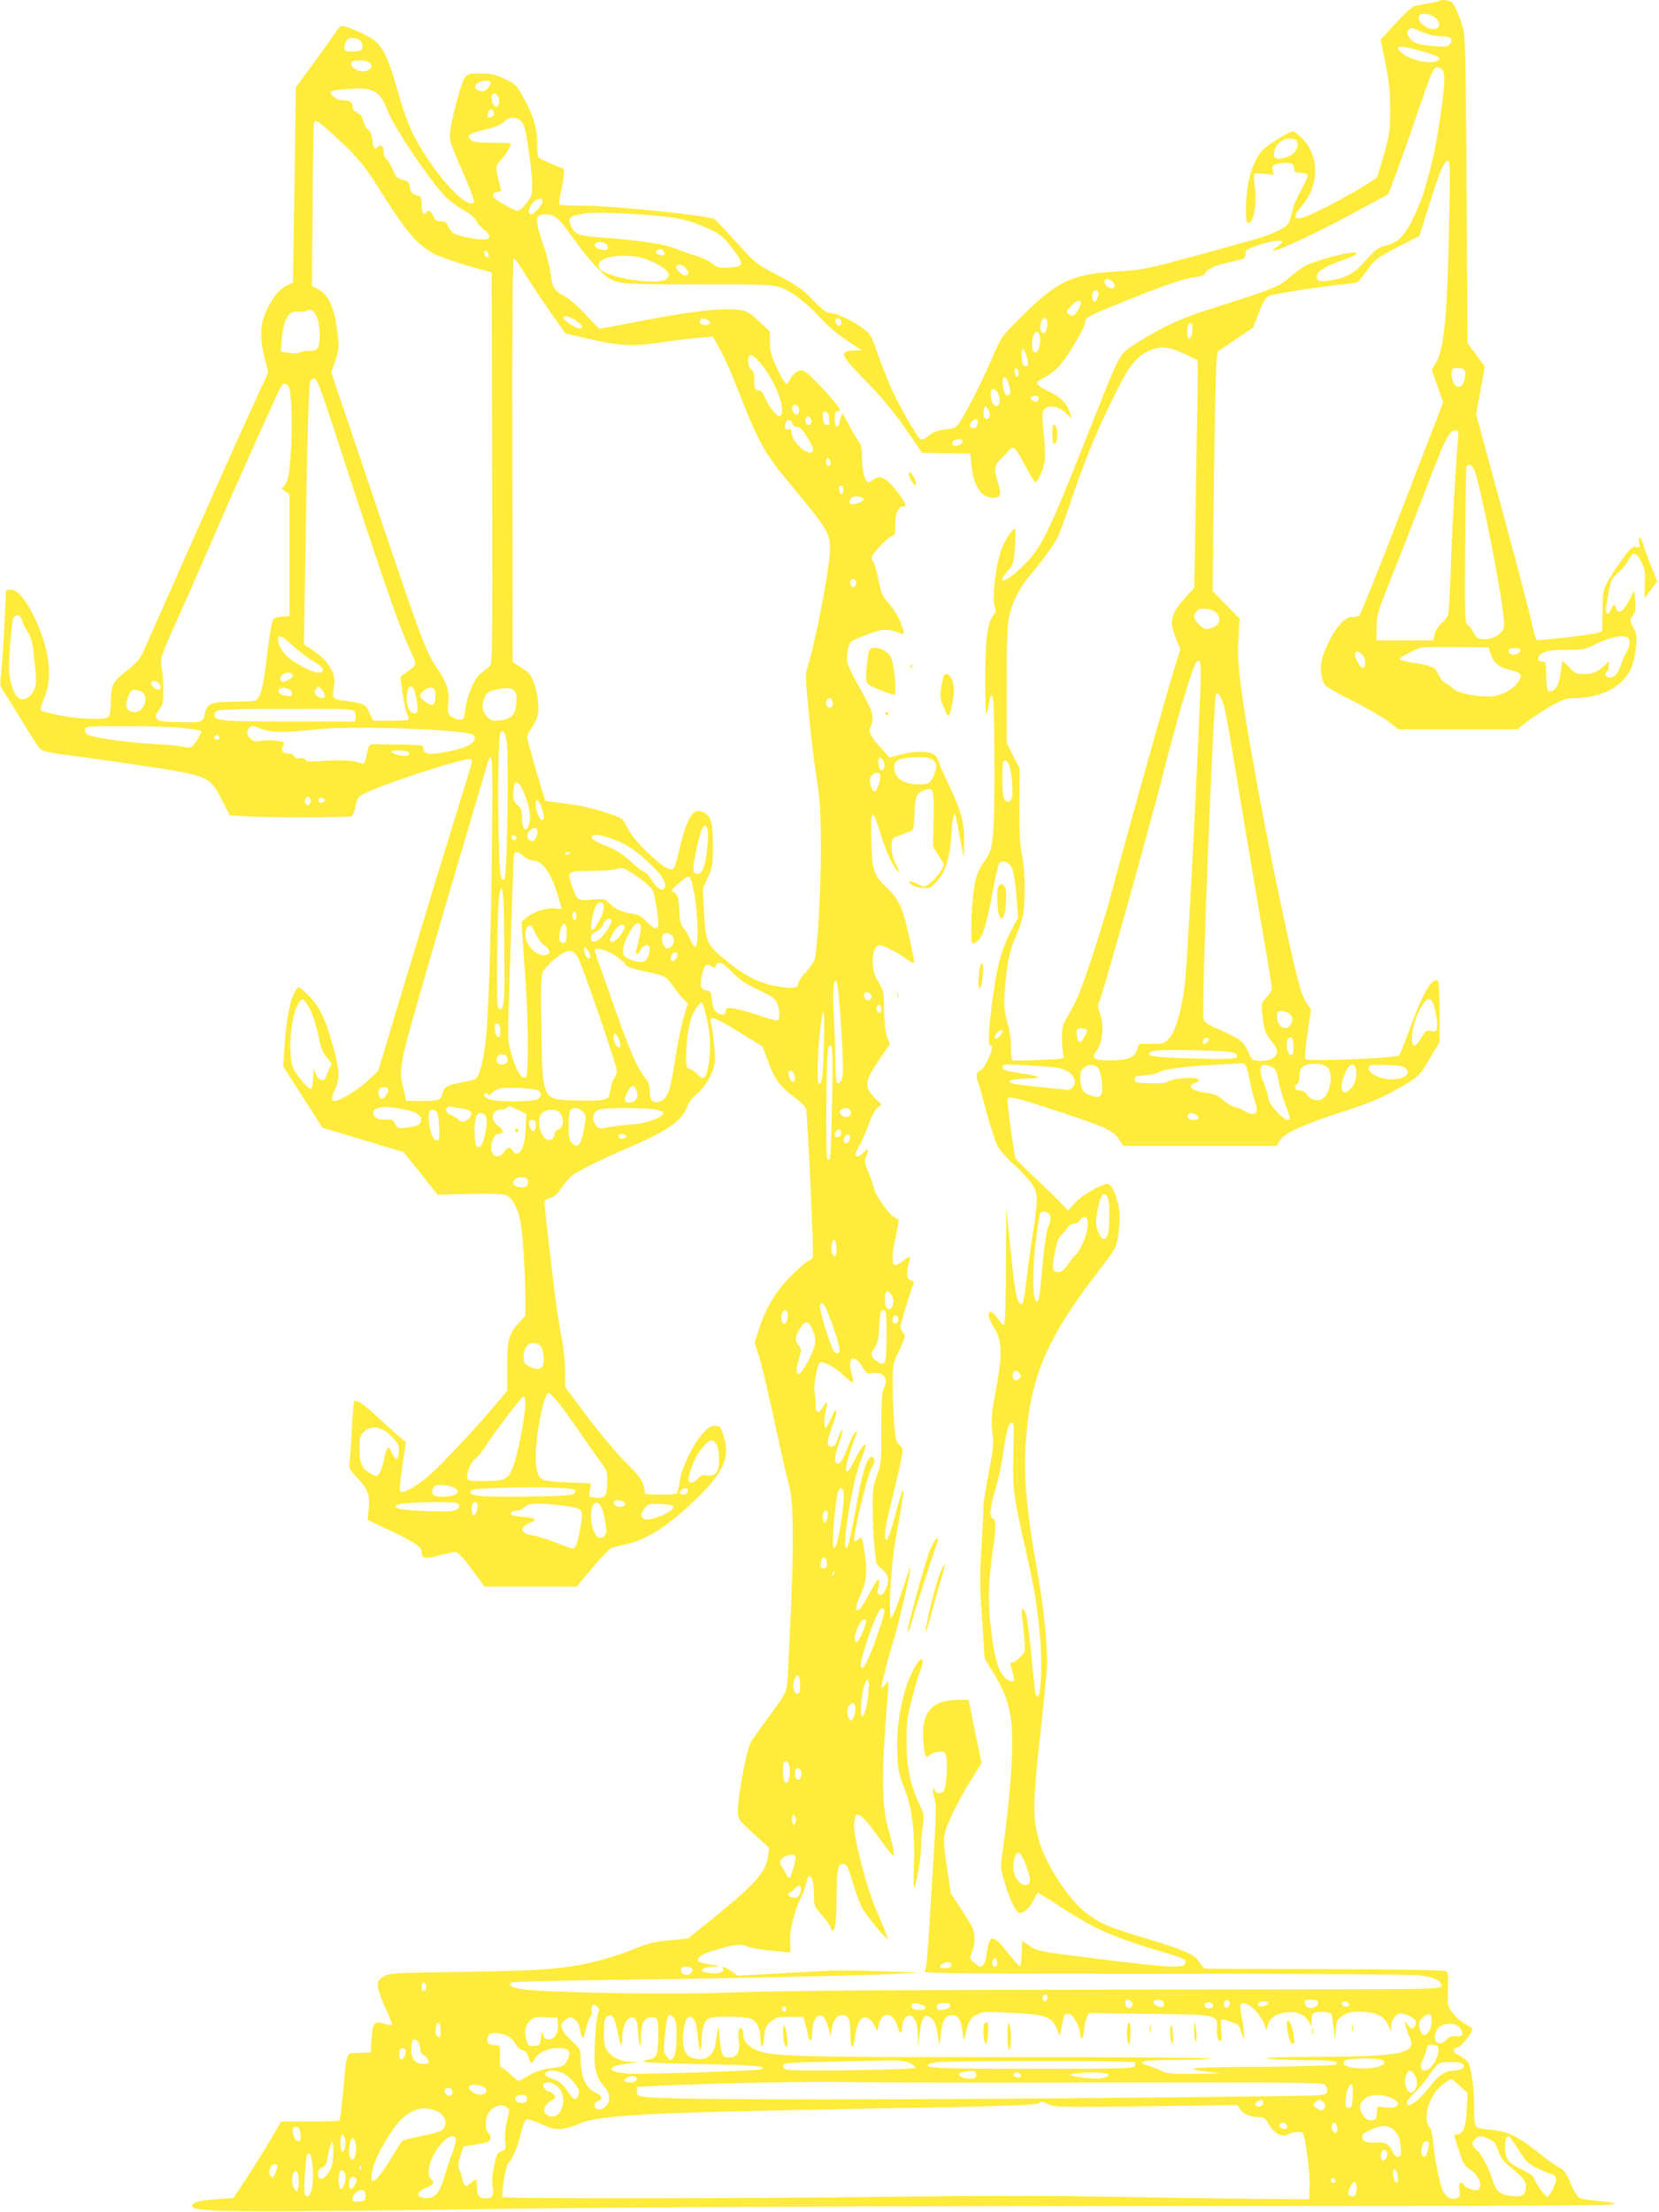 <?xml version="1.0" standalone="no"?>
<!DOCTYPE svg PUBLIC "-//W3C//DTD SVG 20010904//EN"
 "http://www.w3.org/TR/2001/REC-SVG-20010904/DTD/svg10.dtd">
<svg version="1.0" xmlns="http://www.w3.org/2000/svg"
 width="960pt" height="1280pt" viewBox="0 0 960 1280"
 preserveAspectRatio="xMidYMid meet">
<g transform="translate(0,1280) scale(0.1,-0.1)"
fill="#ffeb3b" stroke="none">
<path d="M8328 12795 c-2 -3 -31 -10 -64 -15 -32 -6 -69 -13 -80 -15 -12 -3
-60 -47 -108 -100 l-87 -94 28 -138 c22 -109 27 -165 27 -268 0 -117 -3 -142
-33 -250 -19 -66 -38 -127 -42 -137 -17 -32 -389 -234 -443 -240 -44 -5 -42
14 9 73 98 115 101 280 7 381 -24 26 -51 48 -59 48 -22 0 -145 -75 -175 -107
-62 -65 -98 -193 -98 -346 0 -69 2 -78 18 -75 28 5 46 116 34 202 -6 39 -8 74
-5 79 3 4 29 5 59 1 l55 -6 -7 26 c-5 22 -2 27 22 36 15 6 44 10 63 8 31 -3
36 -7 39 -30 3 -25 8 -28 38 -28 19 0 37 -6 40 -13 2 -7 -13 -44 -35 -83 -22
-38 -45 -91 -52 -119 -19 -84 -25 -92 -85 -120 -67 -32 -50 -27 -349 -110
-398 -110 -429 -117 -575 -125 -255 -15 -338 -51 -519 -223 -69 -66 -137 -136
-150 -156 -14 -19 -46 -87 -73 -151 -48 -113 -124 -262 -172 -339 -23 -36 -29
-39 -85 -46 -45 -5 -70 -14 -97 -36 -27 -22 -40 -26 -50 -18 -23 19 -133 213
-172 304 -21 50 -56 138 -76 197 -38 106 -39 107 -98 149 -63 44 -143 79 -180
79 -14 0 -43 22 -78 58 -72 77 -103 99 -237 169 -108 57 -116 64 -224 184 -62
68 -117 127 -124 131 -35 21 -587 78 -755 78 -76 0 -141 3 -144 8 -2 4 2 33 9
65 7 32 15 76 17 98 l3 40 -69 29 c-38 16 -74 34 -79 39 -6 6 -9 38 -8 73 2
85 -20 164 -76 266 -45 82 -48 85 -112 115 -55 26 -79 31 -140 32 -67 0 -75
-2 -92 -25 -20 -27 -75 -230 -85 -315 -5 -46 0 -62 71 -224 49 -110 73 -177
67 -183 -32 -32 -158 87 -272 260 -82 123 -116 202 -171 393 -50 177 -79 239
-130 283 -36 30 -160 86 -192 86 -7 0 -23 -17 -36 -38 -13 -20 -70 -100 -126
-177 l-103 -140 -8 -565 -9 -565 -36 -17 c-41 -19 -74 -60 -114 -138 -39 -78
-44 -156 -16 -273 l23 -92 -92 -200 c-51 -110 -207 -459 -347 -775 -140 -316
-266 -602 -281 -634 -21 -49 -39 -70 -102 -119 -82 -66 -88 -77 -89 -197 -1
-31 -6 -61 -13 -68 -19 -19 -168 -14 -281 9 -56 11 -106 24 -110 28 -5 5 4 37
19 72 51 118 31 285 -57 467 -50 105 -102 164 -138 160 l-26 -3 -11 -220 c-6
-121 -15 -245 -19 -277 -6 -48 -4 -60 13 -85 11 -15 59 -92 106 -169 47 -78
94 -151 104 -163 15 -18 44 -25 207 -46 311 -42 596 -85 656 -100 125 -32 138
-44 202 -171 l36 -71 92 -6 c125 -9 601 -8 615 1 6 4 15 26 19 49 4 24 14 52
23 63 33 39 628 237 649 216 9 -8 10 -3 -120 -421 -58 -187 -175 -574 -262
-860 l-156 -520 -59 -56 c-58 -55 -162 -119 -194 -119 -21 0 -20 19 4 71 26
58 25 97 -5 215 -49 187 -83 260 -160 334 -45 44 -47 44 -61 25 -30 -41 -54
-149 -65 -296 l-11 -148 114 -178 114 -178 235 -71 234 -70 99 -123 99 -124
183 5 c133 3 191 1 213 -8 33 -14 62 -62 80 -138 14 -56 30 -303 31 -455 l0
-104 -36 -39 c-61 -68 -69 -96 -69 -254 l0 -141 -75 -89 c-108 -128 -312 -346
-376 -401 -67 -59 -154 -107 -167 -94 -6 6 -2 61 11 148 l21 138 -47 40 c-26
22 -78 70 -117 106 -86 80 -125 106 -135 89 -4 -6 -10 -76 -14 -153 -4 -78 -9
-163 -13 -189 -5 -45 -4 -48 46 -101 61 -64 72 -97 64 -180 l-5 -62 128 -60
c134 -63 184 -96 184 -123 1 -41 13 -44 98 -23 44 12 89 21 99 21 12 0 45 -35
93 -100 l74 -100 267 0 266 0 92 110 c51 60 100 111 109 114 9 3 48 12 86 21
126 28 255 114 423 280 147 146 180 232 137 358 -14 42 -19 47 -46 47 -24 0
-41 -10 -70 -42 -57 -61 -128 -209 -135 -280 -3 -32 -11 -63 -18 -68 -8 -6
-48 -10 -97 -8 l-83 3 -10 44 c-8 38 -25 60 -105 140 -53 53 -153 173 -223
266 l-127 170 0 93 c0 53 -9 135 -20 190 -11 53 -29 169 -40 257 -24 199 -60
510 -60 530 0 8 14 18 33 23 23 6 42 23 67 60 19 28 46 60 60 70 34 26 170 94
298 149 248 105 336 165 368 248 9 26 32 56 55 75 50 39 96 119 104 180 6 41
-7 175 -22 238 -9 39 25 26 166 -61 l134 -82 32 -88 c40 -106 64 -139 149
-203 36 -27 68 -58 70 -69 9 -35 46 -843 40 -859 -3 -8 -16 -18 -27 -22 -12
-4 -58 -44 -103 -90 -88 -90 -144 -184 -184 -310 l-23 -72 26 -83 c15 -46 56
-221 92 -389 36 -168 72 -327 81 -355 25 -77 28 -323 10 -735 -9 -201 -18
-388 -21 -416 -5 -45 -17 -66 -101 -180 -53 -71 -102 -140 -109 -154 -28 -55
-75 -308 -75 -403 0 -42 3 -46 90 -126 l91 -83 -7 -47 c-13 -95 -74 -163 -326
-367 l-137 -110 -109 -11 c-88 -8 -125 -18 -198 -48 -49 -21 -136 -50 -194
-65 -194 -51 -316 -62 -790 -69 -416 -6 -437 -7 -470 -27 -31 -19 -35 -25 -33
-60 2 -21 22 -78 45 -126 23 -49 39 -91 36 -94 -3 -3 -25 0 -47 7 -56 17 -64
7 -71 -89 l-5 -77 -67 -3 c-79 -3 -70 20 -93 -226 -8 -88 -18 -162 -21 -165
-3 -3 -80 -6 -171 -6 l-166 0 -56 -96 c-31 -53 -93 -152 -138 -222 l-82 -125
-88 -6 c-111 -8 -147 -17 -151 -38 -7 -38 183 -40 1863 -18 749 10 1928 15
3495 16 2718 0 2870 1 2870 13 0 5 -40 12 -89 16 -49 4 -99 12 -111 18 -13 8
-34 40 -52 85 -25 60 -36 76 -67 91 -20 11 -76 51 -124 90 -113 90 -178 121
-270 128 -40 3 -78 10 -84 16 -9 6 -13 42 -13 111 0 123 -15 232 -36 264 -8
12 -31 30 -49 39 -41 20 -45 38 -10 47 22 6 85 84 85 106 0 4 -18 16 -39 28
-56 32 -101 86 -103 125 -1 18 0 64 1 103 3 61 0 72 -15 80 -11 5 -324 10
-699 11 -374 1 -685 2 -692 3 -6 0 -20 16 -32 36 -28 46 -78 69 -322 142 -214
65 -246 79 -334 144 -93 69 -224 265 -266 398 -46 146 -45 221 6 685 13 121
27 261 31 310 9 124 -11 343 -52 575 -69 388 -85 587 -64 810 32 350 131 568
437 962 79 102 83 111 94 180 6 39 9 99 7 132 -5 72 -43 166 -67 166 -37 0
-147 -63 -188 -108 l-42 -46 -41 42 c-22 24 -88 88 -147 144 -60 55 -112 107
-116 114 -7 13 -47 298 -47 338 0 16 5 18 41 12 56 -9 429 -132 511 -168 50
-23 73 -40 93 -69 l25 -39 445 0 444 0 16 30 c21 41 134 93 370 169 138 45
217 77 290 118 145 81 148 84 209 189 l56 95 0 174 c0 103 -4 176 -10 180 -34
21 -91 -77 -165 -285 -27 -74 -53 -140 -59 -147 -14 -15 -526 -36 -541 -22 -6
6 -2 60 11 149 l20 140 -23 33 c-28 39 -51 117 -98 330 -119 534 -246 1208
-285 1512 -16 124 -19 186 -14 272 l7 113 -78 80 -78 80 7 622 c5 343 11 655
15 693 l6 70 103 70 104 70 32 85 c24 62 40 88 57 97 24 12 302 55 440 69 37
4 71 9 76 13 5 3 31 35 57 71 44 61 54 68 173 130 l127 65 53 170 c59 192 90
265 111 265 13 0 14 -43 8 -342 -11 -546 -28 -738 -74 -821 l-27 -47 33 -94
33 -94 -237 -614 c-130 -337 -242 -616 -248 -620 -6 -4 -25 -8 -42 -8 -42 0
-95 -58 -141 -157 -41 -85 -49 -140 -31 -202 13 -43 14 -44 164 -120 82 -42
179 -97 214 -123 l64 -48 343 0 343 0 57 45 c32 24 94 65 138 90 66 37 88 45
131 45 160 0 288 68 335 178 11 25 22 78 26 118 5 62 3 78 -16 114 -21 41 -21
42 -3 68 16 22 18 39 14 86 l-5 58 -31 -58 c-33 -62 -63 -81 -73 -45 -8 29
-18 26 -33 -10 -15 -35 -31 -21 -25 21 24 154 26 159 70 198 24 21 52 55 61
75 23 48 41 44 71 -13 21 -39 24 -56 21 -128 -2 -45 -2 -82 -1 -82 1 0 17 22
37 49 l36 48 -34 84 c-19 46 -40 103 -47 127 -14 48 -34 58 -24 12 6 -29 5
-30 -17 -25 -20 5 -31 -4 -75 -63 -28 -38 -66 -96 -85 -128 -31 -56 -33 -64
-35 -169 0 -60 -2 -115 -2 -121 -1 -7 -18 -15 -38 -19 -67 -13 -328 -42 -339
-38 -6 2 -20 50 -32 106 -12 56 -89 349 -171 651 l-149 548 25 139 25 138 -50
68 -50 68 -5 875 c-3 578 -9 892 -16 925 -15 68 -52 157 -70 172 -16 12 -63
17 -73 8z m-24 -96 c34 -27 32 -63 -4 -67 -50 -5 -111 54 -83 81 13 14 61 6
87 -14z m-76 -84 c38 -15 81 -25 112 -25 55 0 73 -17 49 -46 -11 -14 -27 -16
-89 -11 -93 7 -124 18 -146 52 -13 20 -14 28 -4 40 15 18 5 20 78 -10z m-6143
-51 c9 -9 15 -26 13 -38 -2 -17 -11 -22 -51 -24 -53 -3 -64 8 -48 51 8 21 17
27 40 27 16 0 37 -7 46 -16z m6140 -60 c98 -28 118 -39 95 -54 -40 -26 -162 2
-212 47 -45 41 -7 43 117 7z m-6087 -66 c19 -19 14 -34 -13 -46 -39 -18 -108
19 -90 48 9 14 88 13 103 -2z m6213 -49 c14 -27 6 -121 -26 -324 -42 -262
-101 -456 -177 -582 -39 -65 -68 -88 -132 -104 -39 -10 -57 -23 -109 -81 -70
-79 -106 -101 -194 -118 -70 -14 -93 -9 -93 18 0 31 40 58 138 92 50 18 92 37
92 43 0 23 -213 -29 -300 -73 -19 -10 -55 -36 -80 -58 -74 -64 -81 -67 -495
-199 -140 -44 -268 -104 -391 -184 -115 -75 -86 -20 -309 -580 -198 -499 -246
-599 -332 -690 -67 -71 -125 -113 -144 -107 -6 2 6 24 28 50 39 45 40 47 46
144 4 54 4 100 1 103 -8 9 -43 -38 -71 -97 -38 -81 -68 -323 -44 -361 7 -10 2
-24 -14 -46 -33 -42 -45 -156 -44 -405 1 -186 5 -202 24 -86 5 28 9 36 17 28
8 -8 12 -131 12 -394 1 -416 -6 -491 -50 -551 -48 -64 -65 -114 -74 -219 -12
-127 -13 -268 -2 -268 4 0 17 7 29 15 29 20 55 105 88 291 15 82 32 154 39
161 17 19 55 4 72 -28 8 -17 19 -84 25 -159 l10 -131 -36 -66 c-52 -95 -82
-196 -104 -352 -30 -205 -37 -323 -20 -319 31 7 -29 -137 -61 -147 -22 -7 -25
-30 -9 -72 6 -15 28 -95 50 -177 22 -83 51 -169 64 -192 14 -24 57 -71 96
-106 39 -35 83 -83 100 -107 36 -55 37 -96 8 -271 -11 -69 -28 -192 -38 -275
-13 -117 -20 -150 -31 -150 -25 0 -38 69 -63 320 l-24 240 -2 -337 c0 -203 -5
-339 -11 -343 -5 -3 -21 12 -36 35 -15 22 -33 40 -40 40 -24 0 -15 -41 19 -94
46 -72 48 -153 11 -352 -29 -152 -31 -178 -19 -274 5 -42 0 -92 -24 -212 -17
-87 -31 -179 -31 -205 0 -27 -5 -131 -11 -233 -10 -154 -10 -222 4 -410 l15
-226 51 -84 c66 -109 87 -168 102 -277 17 -128 -3 -434 -52 -774 -11 -74 -10
-81 21 -182 18 -58 43 -118 56 -133 22 -28 24 -28 51 -14 15 8 38 35 50 59 12
24 24 46 27 48 2 3 44 -22 93 -54 226 -151 340 -203 651 -293 90 -27 112 -37
112 -51 0 -41 -60 -38 -539 21 -301 38 -315 40 -360 69 l-46 31 -3 -76 c-2
-41 -7 -74 -11 -72 -5 2 -34 36 -66 75 -89 115 -109 115 -125 2 -8 -55 -20
-78 -41 -79 -3 0 -18 11 -33 25 -26 24 -26 25 -11 61 19 47 19 107 -1 147 -9
18 -40 68 -69 112 l-53 80 -23 153 c-19 132 -21 160 -10 200 17 65 79 190 150
303 l61 97 -38 183 -37 184 -71 -1 c-150 -3 -207 -79 -190 -252 8 -78 13 -88
34 -69 27 24 77 30 92 12 18 -22 9 -201 -12 -221 -14 -15 -48 -10 -48 7 0 5
-4 9 -9 9 -6 0 -3 -22 5 -50 13 -44 12 -84 -6 -382 -35 -578 -38 -608 -50
-623 -11 -13 164 -15 1391 -15 840 0 1434 -4 1478 -10 82 -11 121 -30 121 -60
0 -20 -12 -20 -1302 -21 -1817 -2 -2527 -6 -2858 -19 -271 -11 -881 -2 -1117
16 -85 6 -131 25 -104 43 7 5 259 11 560 15 608 7 1426 24 1656 35 l150 7
-220 8 c-121 5 -272 6 -335 2 -63 -3 -201 -11 -307 -17 l-192 -10 -38 25 c-38
26 -59 33 -49 17 12 -19 -24 -34 -70 -28 -25 2 -48 8 -52 11 -12 12 22 26 68
27 42 2 40 3 -25 13 -50 9 -69 16 -67 26 5 22 32 37 107 59 110 32 141 35 182
18 21 -8 74 -18 118 -22 44 -3 92 -8 106 -11 25 -5 25 -4 21 54 -5 65 24 185
63 263 13 25 26 62 30 82 16 82 45 37 45 -68 0 -62 2 -66 44 -114 24 -27 47
-59 51 -70 3 -12 10 -21 14 -21 14 0 21 58 22 194 2 165 7 191 38 191 21 0 26
-11 55 -105 18 -58 40 -121 50 -140 21 -40 103 -145 136 -175 l21 -19 -19 49
c-11 28 -36 88 -56 135 -54 124 -129 422 -124 482 3 27 8 51 11 54 17 17 56
-20 128 -122 44 -63 84 -112 89 -109 8 5 2 37 -39 189 -26 98 -28 306 -6 581
8 99 15 194 15 210 l0 30 -20 -25 c-11 -14 -20 -20 -20 -15 0 19 49 210 69
268 21 60 102 405 100 429 0 7 -23 -56 -50 -139 -27 -84 -55 -153 -61 -153
-20 0 -3 307 26 460 13 74 27 155 31 180 3 25 9 59 12 75 3 17 2 26 -3 22 -5
-5 -25 -70 -44 -144 -19 -75 -41 -138 -47 -141 -23 -7 -15 58 28 229 22 90 46
194 53 231 13 64 13 67 -9 86 -18 16 -23 35 -30 113 -5 52 -9 153 -9 224 -1
130 -1 130 38 213 35 77 37 85 22 101 -9 10 -16 25 -16 34 0 14 57 201 77 253
2 6 -5 14 -16 17 -16 4 -21 13 -21 40 0 20 5 48 10 63 15 38 7 40 -33 10 -19
-14 -39 -26 -45 -26 -22 0 -23 47 -3 145 25 115 25 125 8 125 -24 0 -114 120
-128 169 -6 25 -23 72 -36 104 -22 53 -22 60 -9 92 17 39 8 45 -19 15 -19 -22
-45 -27 -45 -9 0 6 11 29 24 52 13 23 37 77 52 120 16 47 36 85 51 97 l24 19
-40 40 c-62 62 -58 95 24 215 l64 95 -16 43 c-10 29 -16 80 -17 153 -1 104 -3
113 -34 166 -26 47 -32 67 -32 117 0 60 15 92 43 92 22 -1 99 -40 148 -76 32
-23 49 -31 49 -22 0 21 -38 195 -56 258 -23 79 -46 119 -99 170 -80 77 -89
102 -93 279 -5 186 5 194 52 41 34 -111 74 -197 101 -220 11 -9 8 2 -9 35 -32
60 -37 152 -8 161 17 6 31 11 83 32 26 10 27 14 31 105 4 102 12 119 57 135
53 19 56 8 53 -166 l-3 -160 32 -52 32 -52 -18 -35 c-21 -38 -79 -93 -98 -93
-7 1 -23 7 -37 15 -14 8 -32 14 -40 15 -12 0 -12 -3 2 -16 9 -9 37 -19 62 -21
44 -5 49 -4 86 36 52 54 78 139 86 282 7 109 18 138 29 77 3 -18 14 -76 24
-128 l19 -95 1 90 c1 116 -15 179 -89 335 -33 69 -60 131 -60 138 0 7 -9 21
-20 32 -26 26 -118 27 -203 3 l-60 -16 -53 59 c-59 65 -71 92 -55 122 18 34
13 76 -17 133 -16 30 -50 95 -77 144 -44 84 -47 94 -42 144 3 30 12 60 19 66
17 16 133 61 178 69 32 5 66 0 113 -19 22 -9 22 2 -3 67 -11 29 -40 76 -65
105 -40 46 -47 60 -61 135 -8 46 -22 93 -30 106 -14 21 -14 26 -1 45 27 40 97
107 112 107 12 0 15 14 15 63 0 65 18 107 46 107 8 0 14 3 14 7 0 16 -65 105
-96 133 -38 33 -61 37 -90 15 -10 -8 -24 -15 -31 -15 -18 0 -36 76 -35 147 0
50 -4 69 -23 95 -14 18 -38 61 -56 96 -17 35 -33 61 -36 58 -3 -3 -8 -20 -12
-37 -10 -52 -31 -48 -31 5 0 34 4 46 15 46 8 0 15 3 15 8 0 24 -180 217 -211
227 -26 8 -56 -10 -74 -45 -9 -17 -20 -30 -26 -30 -6 0 -29 39 -52 88 -34 73
-41 97 -42 151 l0 63 -62 58 c-51 48 -70 60 -108 66 -97 14 -257 -2 -539 -56
l-279 -53 -81 86 c-44 47 -100 95 -123 106 -55 27 -69 51 -77 128 -4 34 -20
101 -37 150 -57 169 -56 193 10 193 52 0 73 -19 168 -152 44 -62 106 -137 137
-166 96 -91 70 -87 566 -87 390 0 440 -2 487 -18 62 -21 155 -93 238 -184 33
-37 97 -91 145 -122 l85 -56 -45 -3 c-87 -6 -80 -23 75 -182 107 -109 173
-192 275 -343 l45 -66 140 -3 140 -3 6 -65 c11 -121 57 -190 126 -190 44 0 50
18 28 88 -25 79 -22 98 16 136 19 19 40 41 47 50 25 31 41 16 92 -84 29 -55
56 -100 61 -100 14 0 47 72 54 122 4 26 2 94 -5 151 -7 58 -10 116 -6 130 12
50 85 46 137 -6 30 -30 31 -30 24 -7 -22 71 -46 95 -142 144 -29 14 -53 32
-53 40 0 7 18 21 41 31 22 10 58 37 81 59 48 48 158 231 158 264 0 26 16 34
265 134 202 81 310 117 372 125 37 4 54 11 58 23 7 23 59 46 153 66 76 16 80
18 79 43 -2 22 5 28 59 47 74 27 154 40 154 26 0 -5 -15 -19 -32 -31 -18 -11
-27 -21 -19 -21 31 0 240 97 445 208 l219 118 44 114 c23 63 82 229 129 368
80 232 89 252 110 252 14 0 28 -9 35 -21z m-5511 -69 c0 -4 -8 -18 -18 -30
-14 -18 -25 -22 -45 -16 -40 10 -36 43 6 54 33 9 57 6 57 -8z m-699 -40 c48
-14 73 -43 103 -123 36 -95 248 -409 335 -496 22 -22 61 -51 87 -67 57 -32 94
-63 94 -78 0 -6 16 -24 35 -39 65 -52 42 -74 -56 -57 -104 18 -124 27 -142 65
-14 29 -22 35 -48 35 -25 0 -33 6 -42 30 -11 30 -30 39 -42 20 -13 -21 -25 2
-25 46 0 34 -4 46 -17 50 -38 12 -48 22 -51 52 -3 27 -9 33 -42 42 -33 9 -41
17 -55 55 -10 24 -26 52 -36 61 -11 9 -19 30 -19 45 0 32 -16 47 -33 30 -19
-19 -25 -12 -32 39 -5 33 -13 54 -25 60 -10 5 -22 27 -27 47 -6 27 -17 42 -36
51 -18 9 -27 21 -27 36 0 26 -17 36 -61 36 -31 0 -77 36 -62 50 4 5 35 11 68
13 33 2 74 4 90 5 17 1 46 -3 66 -8z m739 -34 c14 -18 10 -58 -7 -64 -15 -4
-35 42 -27 63 8 19 18 19 34 1z m-22 -99 c2 -10 -4 -20 -13 -23 -21 -9 -28 0
-20 26 8 24 28 22 33 -3z m142 -37 c32 -17 41 -46 61 -194 22 -162 24 -228 8
-259 -16 -31 -60 -77 -74 -77 -17 0 -121 58 -135 75 -15 18 -5 35 22 35 16 0
19 5 14 23 -31 120 -31 126 1 160 33 35 68 96 56 98 -5 1 -54 2 -110 3 -83 1
-106 4 -120 18 -25 25 -11 35 87 59 58 14 92 29 108 45 24 26 52 30 82 14z
m-1083 -79 c133 -118 188 -182 267 -308 153 -247 222 -331 317 -386 40 -23
166 -66 294 -99 l50 -14 3 -1132 c2 -1103 2 -1132 -17 -1149 -11 -10 -31 -26
-46 -37 -37 -25 -82 -127 -92 -206 -8 -64 -9 -65 -37 -63 -16 1 -37 10 -48 20
-17 15 -19 26 -14 71 8 71 -6 119 -59 197 -72 105 -82 130 -401 1077 l-217
643 23 67 c19 56 22 78 16 135 -17 165 -50 246 -116 280 l-35 19 4 470 c2 258
5 472 8 477 9 15 25 5 100 -62z m5591 -59 c5 -35 -23 -70 -67 -83 -56 -17 -75
-7 -67 34 9 46 49 79 95 75 29 -2 37 -8 39 -26z m-4368 -336 c0 -20 -49 -76
-66 -76 -21 0 -17 33 7 64 22 28 59 35 59 12z m565 -77 c199 -13 271 -27 382
-77 81 -36 92 -45 146 -113 76 -98 74 -113 -14 -117 -59 -3 -70 0 -97 23 -17
15 -60 35 -94 45 -35 10 -90 30 -123 43 -60 25 -207 47 -425 63 -128 9 -153
18 -173 59 -21 45 -14 63 31 71 21 3 42 7 47 9 21 7 166 5 320 -6z m-195 -174
c18 -21 2 -38 -29 -30 -32 8 -45 20 -37 34 10 16 51 13 66 -4z m330 -40 c10
-12 9 -16 -4 -21 -22 -8 -52 16 -34 27 18 12 24 11 38 -6z m-1012 -19 c3 -12
-1 -17 -10 -14 -7 3 -15 13 -16 22 -3 12 1 17 10 14 7 -3 15 -13 16 -22z m923
-30 c113 -46 150 -94 92 -117 -56 -22 -264 5 -340 44 -38 20 -45 30 -37 52 19
49 188 62 285 21z m-702 -98 c36 -58 101 -155 144 -216 l79 -111 111 -26 c194
-47 272 -51 438 -27 79 12 180 24 224 28 l80 6 42 -73 c23 -41 73 -155 111
-254 102 -265 147 -348 276 -503 240 -290 250 -306 249 -402 -2 -104 -82 -527
-129 -676 -15 -48 -14 -66 6 -268 11 -119 28 -260 36 -314 31 -196 33 -232 34
-487 0 -235 -20 -575 -37 -630 -3 -11 -25 -42 -49 -69 -24 -26 -44 -54 -44
-61 0 -31 -26 -37 -110 -24 -104 15 -191 57 -298 143 -123 100 -129 112 -138
284 l-7 142 29 63 c27 58 29 70 29 187 0 137 -10 169 -60 192 -55 25 -91 -34
-135 -222 -13 -52 -26 -99 -31 -104 -18 -20 -68 11 -152 92 -60 58 -98 105
-116 142 -26 54 -27 55 -106 82 -99 33 -164 48 -280 62 l-90 12 -52 174 c-28
96 -52 183 -52 193 -1 10 12 37 28 60 39 55 46 106 27 196 -19 89 -34 114 -93
151 l-46 29 -2 1171 c-1 809 1 1170 8 1167 6 -2 40 -51 76 -109z m920 49 c18
-21 20 -26 7 -36 -11 -9 -20 -7 -42 12 -16 14 -24 29 -20 35 11 18 30 14 55
-11z m2473 -81 c22 -32 -3 -47 -37 -22 -23 17 -14 49 12 39 10 -4 21 -11 25
-17z m-88 -55 c9 -14 -12 -63 -24 -56 -11 7 -14 48 -3 58 9 10 21 9 27 -2z
m-101 -57 c9 -9 -24 -72 -41 -79 -9 -3 -22 1 -30 9 -13 13 -11 18 16 45 30 31
43 37 55 25z m-4421 -84 c20 -39 24 -149 8 -181 -8 -14 -21 -19 -53 -19 -24 0
-47 -4 -53 -10 -5 -5 -30 -6 -59 -2 l-50 8 3 44 c9 138 39 196 96 187 18 -3
39 -1 47 4 24 15 43 5 61 -31z m1501 -25 c40 -28 48 -45 19 -45 -21 0 -92 47
-92 60 0 18 35 10 73 -15z m758 5 c28 -16 23 -30 -11 -30 -28 0 -40 17 -23 33
8 9 11 9 34 -3z m776 -6 c9 -23 -11 -38 -26 -20 -13 16 -7 36 10 36 5 0 12 -7
16 -16z m1193 -16 c0 -39 -13 -63 -29 -54 -22 14 -10 86 15 86 9 0 14 -11 14
-32z m840 -27 c0 -35 -9 -61 -21 -61 -10 0 -12 73 -2 83 14 15 23 6 23 -22z
m-886 -37 c14 -37 -1 -104 -24 -104 -15 0 -22 39 -15 80 7 41 28 53 39 24z
m836 -110 c41 -19 77 -37 79 -39 2 -2 3 -53 2 -112 -1 -59 -6 -354 -11 -656
l-9 -547 -52 -58 c-86 -95 -95 -134 -54 -237 l26 -63 -20 -59 c-37 -111 -293
-1021 -375 -1334 -39 -151 -142 -473 -188 -589 -16 -41 -46 -101 -66 -134 -34
-55 -37 -65 -37 -135 1 -42 4 -85 9 -97 7 -20 4 -21 -140 -27 -81 -3 -151 -4
-156 -1 -4 3 -8 38 -8 79 0 45 -8 97 -20 137 -22 71 -24 123 -10 253 13 120
27 178 61 253 15 35 33 88 39 119 15 84 12 257 -6 348 -12 60 -16 134 -15 290
l1 210 -38 74 -37 74 0 326 c0 226 4 347 13 395 16 86 60 175 121 246 64 74
139 177 161 220 10 19 44 112 75 205 82 240 140 384 239 587 92 190 131 245
205 283 68 35 121 32 211 -11z m-911 -11 c15 -53 14 -65 -6 -61 -14 2 -19 15
-21 51 -4 57 13 62 27 10z m-1512 -79 c80 -112 126 -264 82 -272 -15 -3 -69
70 -88 120 -6 16 -19 28 -33 30 -21 3 -23 8 -23 56 0 40 -4 56 -17 63 -18 10
-26 68 -11 82 12 12 47 -19 90 -79z m1468 -22 c0 -31 -19 -28 -23 4 -3 18 0
25 10 22 7 -3 13 -14 13 -26z m2582 12 c3 -9 2 -33 -3 -53 -18 -70 -74 -41
-74 39 0 28 3 30 35 30 24 0 38 -6 42 -16z m-2637 -86 c8 -27 8 -44 2 -50 -16
-16 -30 -1 -37 42 -12 72 17 79 35 8z m-3918 -220 c302 -926 371 -1127 447
-1300 46 -104 49 -90 -24 -143 l-28 -21 12 -94 c8 -52 19 -107 27 -121 7 -15
10 -29 7 -33 -4 -3 -51 -6 -105 -6 l-98 0 -21 44 c-24 52 -29 55 -134 70 -89
14 -83 5 -70 101 9 58 -41 137 -118 188 l-58 39 7 441 c9 646 20 1060 29 1080
4 9 15 17 24 17 14 0 35 -54 103 -262z m-252 217 c18 -22 24 -252 11 -409 -8
-104 -14 -135 -30 -157 l-21 -28 23 -16 22 -15 0 -353 0 -352 -39 -2 c-21 0
-45 -8 -53 -16 -11 -11 -22 -75 -38 -210 -23 -193 -38 -248 -70 -261 -9 -3
-64 -6 -121 -6 -131 0 -159 -12 -169 -70 -8 -50 -15 -52 -159 -48 -90 2 -111
6 -120 20 -8 13 -5 24 14 50 22 29 25 42 24 118 0 47 -4 108 -9 136 -7 50 -5
56 98 285 58 129 161 365 230 524 100 232 273 617 357 798 15 30 31 34 50 12z
m4097 -27 c16 -20 23 -62 14 -77 -14 -23 -39 -5 -46 33 -10 49 9 73 32 44z
m243 -41 c0 -8 -3 -17 -6 -20 -10 -9 -46 12 -39 24 9 14 45 11 45 -4z m-1391
-51 c11 -14 5 -46 -9 -46 -15 0 -32 30 -26 45 7 19 20 19 35 1z m1109 -51 c-2
-11 -10 -20 -18 -20 -17 0 -25 37 -15 63 6 15 8 15 21 -3 8 -11 13 -29 12 -40z
m-930 -18 c3 -33 1 -38 -15 -35 -13 2 -19 14 -21 41 -3 33 -1 38 15 35 13 -2
19 -14 21 -41z m-104 -4 c8 -19 -8 -38 -23 -29 -16 10 -13 46 3 46 8 0 17 -8
20 -17z m961 -33 c-4 -12 -13 -20 -23 -18 -23 4 -25 23 -6 42 21 21 39 7 29
-24z m-1070 10 c3 -11 14 -20 24 -20 22 0 39 -19 76 -83 21 -36 25 -51 16 -60
-28 -28 -121 58 -121 113 0 15 -4 20 -15 17 -19 -8 -28 8 -20 33 8 26 32 26
40 0z m3851 -102 c-12 -128 -35 -540 -42 -763 -4 -126 -11 -238 -16 -248 -5
-10 -23 -31 -40 -46 -16 -15 -33 -42 -37 -61 l-7 -35 -164 0 -165 0 1 75 c0
70 6 88 88 295 49 121 128 324 176 450 132 347 155 395 192 395 20 0 20 -4 14
-62z m-2866 -2 c0 -14 -21 -26 -46 -26 -17 0 -19 26 -1 33 24 10 47 7 47 -7z
m-766 -112 c7 -19 -2 -37 -15 -29 -12 8 -12 45 0 45 5 0 12 -7 15 -16z m3727
-51 c31 -82 128 -553 159 -773 17 -119 18 -137 5 -157 -22 -33 -70 -55 -113
-51 -31 2 -40 9 -54 36 -9 19 -24 40 -35 47 -17 13 -18 36 -15 462 2 246 6
451 8 455 11 17 35 7 45 -19z m-3651 -118 c0 -14 -4 -25 -9 -25 -10 0 -21 36
-13 44 12 13 22 5 22 -19z m117 -51 c5 -15 -52 -38 -72 -30 -13 5 -14 10 -5
26 9 16 19 20 42 18 17 -2 33 -8 35 -14z m-44 -477 c7 -19 -8 -41 -22 -33 -16
10 -14 46 3 46 8 0 16 -6 19 -13z m2046 -163 c62 -13 78 -79 25 -102 -38 -18
-58 -15 -87 16 -31 32 -34 54 -11 76 17 18 27 19 73 10z m-6873 -61 c4 -16 19
-45 33 -67 17 -26 28 -60 33 -105 20 -184 21 -195 5 -234 -17 -38 -54 -61 -82
-50 -26 9 -54 76 -61 144 -6 60 9 266 22 317 9 32 42 29 50 -5z m1564 -145
c31 -29 84 -70 119 -91 45 -26 61 -42 59 -55 -6 -27 -54 -16 -138 32 -77 44
-119 95 -120 144 0 34 18 27 80 -30z m7724 46 c22 -8 20 -52 -3 -89 -10 -17
-24 -48 -31 -70 -16 -51 -37 -75 -67 -75 -23 0 -32 23 -13 35 6 3 10 18 10 32
l0 27 -27 -26 c-41 -38 -66 -48 -119 -48 -42 0 -51 4 -86 42 -21 23 -38 37
-38 32 0 -5 -5 -38 -10 -73 -9 -66 -31 -101 -61 -101 -16 0 -19 11 -21 88 -3
84 -4 87 -25 85 -23 -3 -29 12 -15 33 17 25 56 34 154 34 92 0 110 3 157 26
90 45 159 62 195 48z m-786 -102 c16 -50 50 -75 124 -92 56 -14 62 -32 23 -78
-36 -42 -102 -72 -160 -72 -85 0 -178 20 -205 45 -14 12 -36 28 -48 35 -13 6
-30 27 -38 45 -17 42 -31 50 -114 65 -103 18 -110 20 -110 28 0 10 100 61 130
66 14 2 106 3 204 2 l179 -1 15 -43z m170 26 c-11 -33 -68 -36 -68 -3 0 11 10
15 36 15 23 0 34 -4 32 -12z m-916 -25 c19 -17 25 -68 8 -78 -5 -3 -19 9 -30
27 -34 57 -20 90 22 51z m-936 -207 c-23 -571 -69 -1454 -86 -1660 -14 -160
-54 -310 -94 -353 -29 -31 -35 -33 -103 -33 l-71 0 -12 -34 c-15 -46 -54 -61
-160 -61 -96 0 -108 11 -70 63 31 42 39 146 16 206 -13 33 -15 50 -7 64 19 35
304 1054 380 1357 68 273 162 587 183 612 25 31 30 -3 24 -161z m-5251 85 c0
-8 -15 -21 -33 -28 -29 -12 -33 -11 -39 3 -8 21 24 46 52 42 11 -2 20 -9 20
-17z m-777 -43 c16 -16 15 -38 -2 -38 -19 0 -48 29 -41 41 8 13 29 11 43 -3z
m962 -75 c0 -19 -40 -13 -53 9 -8 12 -7 21 3 33 13 16 15 15 32 -5 10 -12 18
-29 18 -37z m526 2 c19 -81 13 -112 -18 -100 -26 10 -40 58 -33 109 10 64 36
59 51 -9z m114 5 c0 -64 -18 -74 -65 -36 -25 20 -28 28 -19 43 6 10 22 23 35
30 30 15 49 1 49 -37z m-842 28 c24 -24 14 -41 -20 -34 -38 7 -53 20 -44 35 9
15 49 14 64 -1z m1297 -5 c13 -13 16 -29 13 -70 -6 -70 -29 -94 -96 -101 -42
-4 -52 -1 -71 19 -30 33 -36 63 -19 107 12 32 20 39 58 49 64 16 96 15 115 -4z
m-2161 -3 c52 -19 24 -120 -33 -120 -50 0 -63 32 -37 95 16 37 28 41 70 25z
m6270 -88 c8 -31 33 -169 55 -307 22 -137 81 -487 130 -777 50 -289 91 -536
91 -547 0 -11 -14 -35 -31 -52 -31 -31 -31 -33 -24 -102 8 -85 17 -110 55
-154 17 -19 30 -45 30 -58 0 -33 -47 -57 -103 -53 -36 3 -44 7 -55 33 -36 83
-43 89 -210 163 -38 17 -54 30 -58 49 -13 52 57 1848 73 1876 10 17 31 -16 47
-71z m-2268 33 c4 -8 4 -22 0 -30 -7 -19 -36 -8 -36 14 0 32 26 43 36 16z
m-2766 -59 c6 -8 10 -25 8 -38 l-3 -23 -385 0 c-396 1 -430 4 -430 41 0 8 10
19 23 24 12 5 191 9 398 9 317 1 378 -1 389 -13z m-1021 -96 c69 -5 129 -14
134 -19 9 -9 -39 -86 -60 -95 -6 -3 -26 -1 -45 4 -18 4 -91 11 -163 15 -151 7
-370 39 -391 56 -17 14 -18 36 -1 42 22 9 398 7 526 -3z m483 -7 c52 -22 155
-23 317 -3 198 23 870 0 908 -32 36 -30 -17 -70 -123 -92 -129 -27 -164 -24
-164 15 0 18 -9 19 -130 21 -71 1 -142 2 -157 2 -25 1 -29 -4 -39 -52 -14 -63
-17 -67 -41 -56 -35 15 -111 19 -235 10 -58 -4 -77 -2 -81 8 -3 8 -15 12 -31
9 -18 -4 -28 0 -32 11 -4 10 -18 16 -35 16 -34 0 -45 19 -30 48 9 18 6 20 -39
26 -26 4 -67 4 -89 0 -32 -5 -46 -3 -61 11 -23 20 -26 45 -8 63 16 16 20 15
70 -5z m1421 -84 c12 -96 1 -769 -13 -783 -8 -8 -13 -7 -19 3 -21 33 -25 810
-5 842 14 23 30 -2 37 -62z m-1663 30 c0 -5 -7 -9 -15 -9 -15 0 -20 12 -9 23
8 8 24 -1 24 -14z m1097 -85 c2 -6 -2 -14 -9 -16 -21 -7 -99 12 -92 23 8 13
96 7 101 -7z m479 -576 c-7 -588 -19 -930 -36 -1093 -12 -107 -35 -198 -55
-215 -7 -6 -39 -15 -71 -20 -84 -14 -113 -28 -121 -59 -11 -47 -20 -51 -119
-51 l-94 0 -5 28 c-3 15 -10 43 -15 63 -14 53 -12 104 9 199 22 95 185 662
351 1220 60 201 116 391 125 423 35 124 38 76 31 -495z m2272 498 c-2 -11 -8
-21 -15 -23 -13 -5 -28 51 -17 68 10 17 36 -20 32 -45z m282 34 c23 -23 24
-26 9 -71 -21 -62 -36 -71 -106 -67 -74 5 -113 29 -126 77 -15 58 19 79 131
80 59 1 76 -3 92 -19z m438 -25 c15 -33 27 -155 18 -189 -8 -31 -31 -34 -46
-7 -11 21 -14 204 -3 214 12 12 20 7 31 -18z m-745 -57 c5 -16 -11 -79 -24
-92 -12 -14 -25 2 -33 40 -5 23 -2 36 9 48 20 19 42 21 48 4z m-2065 -95 c32
-75 44 -132 37 -174 -13 -76 -45 -58 -45 25 0 39 -5 52 -25 68 -20 16 -25 28
-25 67 0 78 27 85 58 14z m-1231 -49 c8 -20 -13 -42 -27 -28 -12 12 -3 44 11
44 5 0 12 -7 16 -16z m83 -4 c0 -12 -29 -20 -35 -10 -9 15 4 30 20 23 8 -3 15
-9 15 -13z m1248 -27 c20 -49 24 -81 13 -88 -14 -8 -41 53 -41 90 0 33 15 32
28 -2z m966 -140 c8 -21 -1 -144 -16 -200 -12 -49 -28 -66 -53 -57 -20 8 -18
37 15 182 21 90 39 115 54 75z m-984 -16 c0 -13 -6 -32 -14 -42 -12 -16 -16
-17 -30 -6 -20 17 -20 35 0 55 23 23 44 20 44 -7z m-122 -35 c2 -7 -3 -12 -12
-12 -9 0 -16 7 -16 16 0 17 22 14 28 -4z m571 -12 c79 -31 123 -61 223 -158
57 -55 80 -104 60 -124 -15 -15 -44 5 -72 51 -14 23 -33 44 -43 47 -10 3 -33
20 -52 37 -68 63 -105 89 -166 112 -68 27 -92 43 -83 56 10 16 54 9 133 -21z
m-527 -95 c16 -14 41 -25 55 -25 48 0 97 -64 132 -173 17 -53 31 -100 31 -103
0 -4 -16 -4 -35 -1 -46 8 -126 -17 -166 -50 l-31 -27 5 -85 c3 -47 11 -160 18
-251 16 -222 18 -545 3 -560 -21 -21 -52 24 -80 117 -26 87 -27 90 -20 293 21
685 28 866 31 878 6 19 24 15 57 -13z m268 21 c0 -2 -7 -6 -15 -10 -8 -3 -15
-1 -15 4 0 6 7 10 15 10 8 0 15 -2 15 -4z m351 -114 c26 -15 66 -44 89 -64 40
-35 43 -42 56 -120 19 -114 18 -138 -3 -138 -10 0 -33 17 -53 39 -28 31 -45
39 -85 45 -58 9 -101 29 -133 63 -21 23 -27 24 -95 18 -85 -8 -87 -6 -117 79
-29 85 -27 86 109 87 64 1 127 5 141 9 39 12 42 12 91 -18z m348 -45 c33 -87
52 -375 25 -384 -6 -2 -19 15 -29 39 -9 24 -26 53 -38 66 -18 19 -23 38 -26
105 -3 67 -7 84 -25 99 l-21 18 44 40 c51 46 58 48 70 17z m-1081 -368 c3
-343 0 -382 -26 -377 -16 3 -17 27 -15 278 3 320 10 423 26 417 9 -3 13 -91
15 -318z m576 206 c-2 -32 -50 -125 -65 -125 -12 0 -11 31 2 88 14 56 27 74
48 70 11 -3 16 -13 15 -33z m-162 -62 c-9 -14 -10 -14 -16 5 -9 29 3 51 16 28
5 -10 5 -23 0 -33z m198 -37 c-43 -81 -110 -125 -110 -72 0 17 9 27 30 36 16
7 32 21 35 31 10 30 36 52 48 40 7 -7 7 -18 -3 -35z m-250 -46 c0 -52 -12 -69
-35 -50 -9 8 -12 22 -8 43 15 80 43 84 43 7z m427 43 c3 -9 -1 -44 -10 -79 -9
-34 -17 -67 -17 -73 0 -20 17 -11 28 14 14 30 52 35 52 6 0 -32 -17 -68 -35
-75 -22 -8 -90 10 -110 31 -19 18 -13 57 17 118 35 70 62 91 75 58z m-606 -49
c11 -24 33 -53 49 -64 34 -24 39 -46 11 -55 -49 -15 -121 54 -121 116 0 37 16
62 33 52 5 -3 18 -25 28 -49z m512 50 c14 -14 -45 -94 -70 -94 -20 0 -16 21
12 63 24 35 43 45 58 31z m275 -56 c19 -19 14 -56 -10 -69 -18 -10 -24 -8 -35
7 -14 19 -17 56 -6 67 10 11 38 8 51 -5z m-482 -93 c19 -30 8 -58 -13 -30 -12
18 -18 55 -8 55 2 0 12 -11 21 -25z m139 -15 c29 -17 60 -41 69 -54 12 -19 33
-28 93 -41 148 -32 145 -30 188 -91 22 -31 50 -66 63 -78 l22 -22 -25 -84
c-14 -47 -36 -159 -50 -249 -26 -176 -42 -218 -88 -234 -40 -13 -57 5 -57 60
0 34 -7 53 -30 81 -44 56 -89 160 -190 447 -50 143 -94 268 -97 278 -9 28 42
21 102 -13z m-198 -26 c26 -47 223 -622 223 -651 0 -10 -7 -29 -16 -41 -9 -13
-19 -44 -22 -69 -7 -43 -10 -48 -42 -56 -19 -5 -93 -7 -165 -4 -189 7 -186 -1
-192 417 -4 234 -2 302 8 327 8 17 41 52 74 78 74 57 100 57 132 -1z m573 27
c0 -21 -13 -41 -26 -41 -15 0 -17 10 -8 34 7 17 34 22 34 7z m318 -107 c42
-43 77 -67 148 -100 71 -33 97 -50 108 -73 17 -32 21 -96 7 -105 -5 -3 -53 10
-107 28 -55 19 -120 37 -146 41 -44 6 -48 4 -48 -14 0 -25 -27 -28 -55 -7 -13
9 -21 31 -25 67 -4 46 -8 54 -27 57 -39 6 -46 25 -32 88 13 59 29 75 55 53 13
-11 17 -10 25 4 17 29 41 19 97 -39z m630 -327 c12 -210 13 -271 4 -292 -7
-15 -18 -25 -25 -22 -8 3 -12 38 -13 123 0 65 -4 183 -9 260 -8 146 -2 225 16
207 6 -6 18 -130 27 -276z m170 200 c14 -17 -2 -42 -22 -34 -20 8 -21 47 -2
47 7 0 18 -6 24 -13z m-3245 -85 c16 -30 37 -94 48 -148 15 -77 25 -103 50
-131 16 -19 29 -38 27 -41 -11 -21 -27 -59 -32 -74 -9 -30 -43 -21 -57 15
l-13 32 -4 -57 c-1 -32 -8 -58 -13 -58 -17 0 -80 73 -100 115 -33 72 -21 283
22 367 11 22 25 38 32 36 7 -3 25 -28 40 -56z m6497 38 c16 -30 32 -128 25
-151 -5 -16 -12 -19 -35 -14 -26 6 -31 2 -55 -39 -33 -57 -55 -60 -55 -8 0 55
22 132 54 185 29 51 49 59 66 27z m-4201 -89 c23 -99 26 -183 10 -278 -13 -74
-30 -88 -62 -50 -12 14 -32 28 -44 32 -21 6 -23 12 -23 73 0 77 15 183 32 227
14 38 47 85 58 85 5 0 18 -40 29 -89z m1011 48 c0 -20 -15 -26 -25 -9 -9 15 3
43 15 35 5 -3 10 -15 10 -26z m2365 -29 c15 -16 17 -26 9 -48 -20 -56 -84 -31
-84 34 0 31 3 34 28 34 16 0 37 -9 47 -20z m-2698 -177 c-5 -185 -10 -223 -28
-223 -16 0 -5 255 16 378 13 76 18 20 12 -155z m-1872 84 c0 -20 -4 -38 -9
-39 -13 -4 -29 49 -22 68 11 28 31 8 31 -29z m3395 3 c0 -17 -30 -70 -39 -70
-12 0 -21 25 -21 56 0 20 5 24 30 24 17 0 30 -5 30 -10z m-490 -8 c0 -16 -27
-45 -39 -41 -8 3 -7 11 4 27 16 22 35 30 35 14z m-2222 -37 c15 -31 15 -55 2
-55 -13 0 -30 34 -30 59 0 29 14 26 28 -4z m3411 -21 c-6 -8 -15 -14 -20 -14
-14 0 -11 28 4 33 20 7 29 -4 16 -19z m496 -30 c0 -36 -4 -49 -15 -49 -18 0
-32 63 -19 88 18 32 34 13 34 -39z m-2670 -316 c-4 -178 -9 -326 -12 -330 -2
-5 -9 -8 -15 -8 -12 0 -7 628 5 648 26 40 28 0 22 -310z m2335 275 c31 -29 -8
-34 -215 -28 -219 6 -285 12 -285 26 0 22 58 27 265 22 170 -4 223 -9 235 -20z
m-4215 -24 c5 -14 2 -25 -6 -30 -31 -20 -64 -1 -54 30 4 14 15 21 30 21 15 0
26 -7 30 -21z m4272 -41 c6 -7 17 -49 26 -93 8 -44 22 -100 31 -124 25 -65 -5
-85 -69 -46 -11 7 -33 16 -50 20 -16 3 -46 22 -66 40 -27 24 -51 35 -86 40
-70 10 -98 20 -101 37 -2 10 7 18 23 22 15 4 25 12 22 19 -5 17 -145 10 -175
-9 -16 -11 -46 -14 -110 -12 -79 3 -87 5 -87 23 0 17 8 20 59 23 32 2 68 9 80
17 29 19 147 35 326 44 80 5 150 9 156 9 6 1 16 -4 21 -10z m474 -14 c37 -33
16 -159 -30 -183 -28 -15 -69 -4 -88 25 -9 14 -25 24 -39 24 -30 0 -42 20 -21
35 10 7 17 26 17 46 0 19 4 40 9 47 21 33 118 37 152 6z m-1546 -5 c73 -19
107 -75 69 -113 -8 -9 -25 -14 -37 -12 -12 3 -83 10 -157 17 -74 7 -144 17
-155 22 -19 10 -19 10 0 18 11 4 54 8 95 9 92 2 73 13 -55 32 -74 11 -90 16
-93 32 -4 18 2 19 144 12 82 -4 167 -12 189 -17z m218 3 c9 -10 19 -45 23 -83
8 -80 -5 -97 -60 -79 -19 6 -39 17 -46 25 -15 18 -24 78 -16 110 11 42 71 58
99 27z m1024 -5 c6 -6 16 -39 22 -72 5 -33 23 -94 39 -135 16 -41 28 -78 25
-82 -10 -18 -33 -5 -75 40 -32 34 -47 59 -51 88 -4 23 -16 62 -28 88 -13 30
-18 57 -14 73 5 22 10 25 38 19 17 -4 37 -12 44 -19z m469 -2 c9 -37 -3 -85
-28 -112 -43 -46 -66 -22 -48 48 22 83 63 117 76 64z m289 4 c23 -23 9 -47
-35 -59 -84 -23 -213 33 -172 74 4 4 48 6 99 4 67 -2 97 -7 108 -19z m-3535
-55 c0 -13 -4 -24 -10 -24 -14 0 -32 40 -26 57 9 22 36 -3 36 -33z m-915 -78
c11 -33 -3 -60 -35 -64 -37 -6 -44 12 -20 57 23 47 40 49 55 7z m-1440 14 c9
-15 -23 -62 -38 -57 -14 4 -21 32 -13 53 6 16 42 19 51 4z m871 -11 c20 -16
17 -37 -5 -49 -33 -17 -241 -17 -278 0 -34 15 -40 24 -24 34 5 4 12 0 15 -6 3
-9 9 -8 20 6 8 10 30 22 48 27 43 11 207 2 224 -12z m-764 -111 c62 -13 93
-37 84 -66 -8 -23 -18 -27 -88 -37 -44 -6 -48 -4 -62 23 -13 24 -19 28 -49 24
-42 -5 -77 12 -77 38 0 38 67 45 192 18z m326 7 c50 -8 62 -27 37 -55 -20 -22
-50 -26 -61 -9 -3 6 -22 17 -40 25 -47 20 -42 60 6 49 8 -2 34 -7 58 -10z
m322 -8 l45 -22 -3 -85 c-4 -86 -19 -133 -47 -144 -9 -3 -20 2 -27 14 -17 27
-32 25 -52 -5 -33 -50 -83 -21 -73 41 7 43 23 64 48 64 27 0 23 25 -6 44 -51
33 -41 96 16 96 15 0 31 5 34 10 8 14 13 13 65 -13z m371 -8 c18 -18 20 -28
14 -67 -17 -122 -41 -157 -77 -113 -14 18 -18 40 -18 100 0 47 5 82 12 89 18
18 46 14 69 -9z m408 13 c30 -4 56 -12 58 -19 9 -25 -93 -63 -180 -69 -45 -2
-106 -10 -136 -16 -51 -11 -55 -11 -73 12 -25 31 -20 71 12 87 27 14 221 16
319 5z m1140 -6 c18 -21 -14 -50 -40 -36 -32 18 -22 46 17 49 6 1 17 -5 23
-13z m-2390 -13 c5 -10 11 -49 12 -88 3 -57 1 -70 -12 -73 -9 -1 -21 8 -28 25
-15 33 -26 116 -18 137 8 21 34 20 46 -1z m719 -16 c17 -35 8 -74 -18 -82 -11
-3 -20 -14 -20 -24 0 -10 -6 -24 -14 -30 -33 -27 -76 28 -76 98 0 49 28 73 80
69 27 -2 38 -9 48 -31z m-437 -8 c8 -16 8 -37 -1 -85 -15 -76 -32 -105 -52
-86 -13 13 -16 119 -4 168 8 30 41 32 57 3z m4110 10 c24 -13 16 -29 -16 -29
-26 0 -40 14 -30 30 8 13 21 13 46 -1z m-3821 -58 c0 -37 -15 -48 -29 -22 -17
31 -13 51 9 51 15 0 20 -7 20 -29z m1767 -55 c-8 -19 -37 -21 -37 -3 0 7 5 18
12 25 15 15 33 -1 25 -22z m-1242 -11 c0 -5 -10 -11 -22 -13 -16 -2 -23 2 -23
13 0 11 7 15 23 13 12 -2 22 -7 22 -13z m1295 -9 c0 -8 -7 -19 -15 -26 -12
-10 -16 -9 -21 4 -7 18 13 49 27 40 5 -3 9 -11 9 -18z m-1865 -256 c0 -27 -20
-36 -61 -26 -47 12 -20 59 31 54 25 -2 30 -8 30 -28z m3355 -89 c13 -25 13
-181 0 -215 -14 -39 -36 -31 -55 18 -15 39 -16 54 -6 112 18 100 38 128 61 85z
m-342 -93 c16 -16 15 -39 -2 -74 -8 -16 -22 -104 -31 -199 -19 -208 -23 -235
-35 -235 -26 0 -29 168 -6 350 9 69 19 135 21 148 6 24 33 30 53 10z m226 -68
c0 -47 -42 -148 -70 -171 -9 -7 -29 -32 -45 -56 -22 -31 -37 -43 -55 -43 -35
0 -38 17 -20 112 12 63 21 88 40 104 13 12 29 31 35 43 7 12 21 21 36 21 14 0
29 8 35 21 6 11 19 19 28 17 13 -3 17 -14 16 -48z m-1454 -136 c0 -32 -4 -44
-12 -42 -16 5 -22 41 -14 74 10 38 26 18 26 -32z m314 -260 c19 -19 21 -67 3
-83 -10 -8 -17 -7 -25 1 -18 18 -15 98 4 98 1 0 10 -7 18 -16z m-337 -180 c45
-129 51 -164 28 -164 -17 0 -26 15 -54 99 -32 94 -51 172 -45 183 14 23 32 -7
71 -118z m-261 71 c8 -20 -4 -65 -17 -65 -15 0 -22 27 -15 55 7 28 24 33 32
10z m574 -135 c0 -165 -5 -179 -56 -146 -36 24 -39 41 -13 77 18 25 23 49 26
113 5 96 8 106 28 106 13 0 15 -22 15 -150z m67 104 c8 -20 -13 -42 -27 -28
-12 12 -3 44 11 44 5 0 12 -7 16 -16z m-503 -53 c34 -65 31 -101 -14 -189 -58
-115 -91 -107 -55 12 14 45 14 50 -5 74 -22 28 -20 47 12 100 24 40 43 41 62
3z m-1574 -101 c12 -6 20 -26 25 -60 11 -77 -19 -99 -85 -65 -25 13 -30 22
-30 53 0 66 40 99 90 72z m1868 -125 c25 -42 29 -45 59 -40 63 11 96 -30 69
-84 -13 -24 -16 -69 -16 -235 0 -196 -1 -209 -26 -273 -22 -61 -25 -82 -24
-198 0 -71 5 -168 10 -215 5 -47 10 -88 10 -92 0 -4 16 -22 35 -39 39 -36 43
-60 20 -115 -10 -25 -20 -34 -32 -32 -10 2 -17 10 -15 18 22 96 6 93 -47 -9
-22 -43 -47 -84 -56 -91 -30 -24 -27 16 6 86 35 77 40 139 18 267 -11 66 -12
68 -30 51 -11 -9 -22 -15 -25 -11 -13 13 79 403 102 428 19 21 18 59 -2 59
-24 0 -50 -73 -79 -230 -46 -246 -54 -283 -65 -294 -32 -32 24 339 71 474 42
119 43 120 30 120 -6 0 -29 -37 -52 -81 -30 -60 -43 -79 -52 -70 -10 10 14 94
60 218 6 15 4 16 -9 5 -8 -7 -28 -46 -43 -87 -27 -76 -46 -102 -65 -90 -15 10
-12 35 15 115 14 40 23 76 20 78 -4 5 -20 -29 -38 -80 -4 -10 -16 -18 -27 -18
-28 0 -26 31 5 115 34 89 30 133 -4 53 -14 -32 -28 -58 -33 -58 -11 0 -10 55
2 105 11 50 7 55 -16 16 -27 -45 -45 -40 -44 12 0 23 -2 54 -6 69 -9 38 15
168 32 175 21 8 93 -33 141 -80 24 -22 45 -38 48 -35 4 3 0 28 -8 55 -26 88
15 114 61 38z m912 -41 c11 -12 11 -18 -2 -31 -19 -18 -38 -10 -38 16 0 33 20
40 40 15z m-2652 -191 c32 -43 91 -125 130 -183 40 -58 87 -125 105 -149 29
-38 32 -50 31 -107 -1 -78 -14 -97 -63 -90 -20 3 -38 5 -40 6 -2 0 -1 17 3 39
l6 38 -137 6 c-154 6 -165 12 -179 85 -19 97 36 432 71 432 8 0 40 -35 73 -77z
m-208 28 c0 -94 -50 -341 -82 -404 -24 -48 -49 -57 -159 -57 -71 0 -91 3 -96
15 -8 23 25 103 48 116 11 6 36 36 56 67 55 86 212 292 223 292 6 0 10 -13 10
-29z m2824 -293 c-7 -196 1 -259 66 -543 52 -229 67 -313 86 -495 18 -180 9
-391 -16 -375 -9 6 -11 19 -35 270 -9 88 -20 177 -26 198 -14 52 -33 49 -25
-5 4 -24 9 -80 13 -125 6 -81 6 -82 -25 -112 -17 -17 -37 -31 -45 -31 -13 0
-13 -6 1 -50 18 -58 12 -70 -26 -50 -52 29 -81 126 -103 340 -12 124 -7 259
16 410 19 125 19 176 0 184 -23 8 -18 55 15 167 16 55 37 150 45 212 19 134
32 177 51 177 12 0 13 -27 8 -172z m-3645 128 c15 -8 42 -31 60 -51 27 -31 32
-44 29 -78 -4 -52 -17 -52 -42 -1 -21 45 -28 38 -45 -47 -7 -31 -18 -65 -26
-75 -14 -19 -15 -19 -52 1 -50 27 -63 56 -63 143 0 64 3 76 25 97 28 29 71 33
114 11z m1929 -89 c7 -14 13 -51 13 -82 1 -71 -20 -99 -69 -92 -26 5 -37 1
-56 -20 -31 -34 -59 -26 -50 14 17 70 48 134 84 173 42 46 58 47 78 7z m-1509
-252 c15 -15 14 -18 -3 -31 -20 -14 -91 -19 -120 -8 -19 7 -21 35 -3 53 16 17
105 7 126 -14z m685 -5 c7 -7 6 -14 -2 -22 -10 -10 -78 -14 -253 -17 -278 -4
-352 2 -347 27 3 15 25 18 163 23 201 8 426 2 439 -11z m656 -4 c0 -19 -17
-29 -37 -22 -12 5 -13 9 -3 21 16 19 40 19 40 1z m902 -52 c-4 -88 -33 -252
-48 -272 -12 -15 -13 -10 -14 33 0 80 20 266 31 287 20 36 34 14 31 -48z
m-1272 -14 c21 -13 -1 -33 -31 -28 -32 4 -39 38 -7 38 13 0 30 -5 38 -10z
m-972 -6 c34 -10 23 -37 -18 -46 -36 -8 -268 1 -307 11 -41 11 -29 26 27 32
78 8 271 10 298 3z m124 -6 c7 -19 -6 -61 -20 -66 -13 -4 -18 59 -5 71 10 11
20 8 25 -5z m739 -96 c11 -64 10 -75 -4 -89 -8 -9 -23 -13 -32 -10 -41 16 -62
159 -29 192 16 15 18 15 35 -2 11 -11 23 -47 30 -91z m-249 87 c123 -16 125
-19 109 -114 -16 -95 -29 -135 -46 -135 -7 0 -51 15 -97 34 -47 19 -106 37
-131 41 -78 12 -85 47 -17 75 41 17 30 26 -39 33 -68 6 -90 15 -70 28 8 5 23
9 35 9 11 0 29 9 39 20 22 24 81 26 217 9z m645 -6 c9 -27 -137 -89 -169 -72
-24 13 -23 30 3 63 20 25 25 27 92 24 43 -2 72 -8 74 -15z m893 -42 c0 -26
-10 -51 -21 -51 -10 0 -12 53 -2 63 12 13 23 7 23 -12z m-5 -287 c0 -22 -5
-29 -20 -29 -20 0 -22 16 -10 53 8 24 30 6 30 -24z m36 -67 c-10 -9 -11 -8 -5
6 3 10 9 15 12 12 3 -3 0 -11 -7 -18z m265 -320 c-50 -144 -82 -217 -95 -217
-19 0 -12 40 30 165 47 142 74 194 92 176 9 -9 3 -38 -27 -124z m-76 47 c0
-22 -41 -114 -51 -114 -17 0 -18 19 -4 61 16 45 32 69 46 69 5 0 9 -7 9 -16z
m-380 -365 c0 -35 -4 -49 -14 -49 -25 0 -35 55 -15 91 16 31 29 12 29 -42z
m396 -36 c-7 -84 -23 -143 -38 -143 -13 0 -4 129 13 178 19 56 32 38 25 -35z
m-76 -98 c0 -36 -19 -80 -30 -69 -20 20 -22 70 -5 87 21 21 35 14 35 -18z
m-384 -328 c10 -41 1 -102 -16 -102 -11 0 -16 13 -18 49 -2 27 -1 55 2 62 8
22 25 16 32 -9z m72 -43 c3 -25 -13 -48 -27 -40 -12 8 -15 49 -4 60 11 11 28
1 31 -20z m-37 -291 c-9 -17 -10 -17 -16 0 -4 9 -4 25 0 35 6 16 7 16 16 0 7
-12 7 -24 0 -35z m1333 -238 c14 -36 26 -77 26 -90 0 -59 -71 -32 -91 35 -14
46 2 120 25 120 8 0 26 -29 40 -65z m-1331 43 c5 -15 -21 -109 -33 -122 -5 -5
-14 3 -21 20 -7 16 -19 36 -26 45 -17 20 -9 43 20 57 30 15 54 14 60 0z m31
-177 c4 -5 2 -21 -4 -35 -7 -18 -17 -26 -34 -26 -27 0 -47 21 -27 28 7 2 21
13 29 23 18 21 28 24 36 10z m1136 -436 c0 -26 -14 -33 -25 -15 -9 14 1 40 15
40 5 0 10 -11 10 -25z m-265 -15 c0 -10 -12 -16 -32 -18 -36 -4 -44 11 -15 27
23 14 47 9 47 -9z m-1499 -21 c3 -6 0 -18 -9 -26 -19 -20 -57 -8 -57 18 0 14
7 19 29 19 17 0 33 -5 37 -11z m-1542 -95 c7 -18 0 -34 -15 -34 -5 0 -9 11 -9
25 0 28 15 34 24 9z m3596 -74 c0 -21 -15 -27 -25 -10 -7 12 2 30 16 30 5 0 9
-9 9 -20z m488 -23 c14 -17 -2 -42 -22 -34 -20 8 -21 47 -2 47 7 0 18 -6 24
-13z m187 -12 c0 -14 -6 -19 -20 -17 -49 9 -55 46 -7 40 19 -2 27 -9 27 -23z
m382 9 c1 -5 -2 -16 -7 -24 -12 -20 -35 2 -26 25 6 17 27 16 33 -1z m508 6
c11 -18 -17 -41 -44 -38 -18 2 -27 10 -29 26 -3 19 1 22 32 22 19 0 38 -5 41
-10z m-605 -26 c0 -8 -10 -14 -25 -14 -26 0 -35 25 -12 33 18 6 37 -3 37 -19z
m318 14 c-5 -15 -58 -24 -58 -10 0 15 12 22 38 22 14 0 22 -5 20 -12z m470 -5
c2 -8 -5 -13 -17 -13 -21 0 -35 13 -24 24 10 10 36 3 41 -11z m-2473 -3 c14
-5 23 -14 20 -20 -9 -15 -72 -12 -78 4 -10 27 13 33 58 16z m163 -7 c-4 -23
-78 -32 -78 -10 0 21 10 27 47 27 27 0 34 -4 31 -17z m1762 -22 c22 -21 46
-56 54 -77 l13 -38 11 31 c13 40 46 61 105 69 59 8 103 -9 128 -50 l19 -31 0
37 c0 31 4 39 24 44 38 9 91 1 93 -16 1 -8 5 -42 10 -75 l7 -60 6 55 c4 48 9
57 39 77 26 18 48 23 97 23 91 0 142 -23 165 -74 l19 -41 0 33 c0 33 29 72 54
72 27 0 77 -23 86 -40 6 -12 5 -23 -5 -36 -14 -18 -15 -18 -36 6 l-21 25 7
-30 c4 -16 13 -45 22 -62 44 -94 -40 -112 -537 -114 -200 -1 -310 -4 -285 -10
22 -4 117 -8 210 -9 166 0 213 -7 184 -26 -8 -5 -189 -10 -404 -12 -422 -2
-497 -8 -350 -28 l90 -11 -155 -2 c-124 -1 -161 2 -185 15 -16 9 -52 23 -79
31 -78 23 -39 33 144 34 91 0 185 4 210 9 25 4 -493 8 -1150 7 -1258 0 -1388
3 -1477 43 -48 22 -73 53 -73 92 0 15 -4 29 -9 32 -15 9 -22 -23 -16 -73 8
-65 -10 -96 -55 -96 -40 0 -46 11 -56 120 -8 74 -9 73 -19 -18 -11 -94 -60
-129 -144 -102 -46 14 -61 86 -40 185 8 38 15 50 29 50 27 0 40 -30 47 -108 8
-95 22 -113 23 -29 0 75 18 122 51 132 32 10 202 7 232 -4 33 -13 57 -58 57
-108 0 -68 17 -70 22 -3 4 55 8 66 36 91 30 27 39 29 112 29 l79 0 10 -38 c6
-21 14 -52 17 -70 9 -42 24 -31 24 18 0 76 34 120 67 87 9 -8 21 -37 28 -63
l12 -48 7 47 c8 53 27 77 60 77 36 0 46 -19 46 -95 0 -88 15 -119 25 -49 9 66
23 110 40 124 22 18 53 2 74 -37 l18 -36 7 33 c17 88 89 80 111 -12 9 -35 25
-37 25 -3 0 41 21 76 44 73 30 -4 46 -44 47 -118 l2 -65 7 67 c14 112 29 133
71 99 16 -13 26 -37 34 -87 l11 -69 8 65 c9 81 27 110 66 110 36 0 51 -24 60
-100 6 -49 7 -52 13 -25 22 92 32 110 71 129 36 18 51 18 206 9 205 -11 228
-21 262 -108 11 -30 11 -29 23 33 14 73 16 76 45 67 23 -7 59 -75 60 -112 0
-46 18 -30 23 21 3 30 11 64 17 76 l12 22 341 -4 c398 -4 404 -6 399 -75 -4
-48 4 -83 20 -83 7 0 9 20 5 60 -4 34 -3 62 3 65 8 5 100 -29 100 -37 0 -2 7
-21 15 -43 14 -38 14 -39 14 -10 0 17 -5 60 -12 96 -7 36 -11 71 -9 77 7 23
42 12 82 -27z m-3800 14 c9 -10 9 -19 2 -27 -10 -13 -23 -175 -22 -276 1 -61
20 -115 54 -152 28 -31 38 -65 26 -95 -11 -28 -42 -47 -64 -39 -23 9 -20 41 4
47 29 8 24 33 -9 47 -62 25 -91 91 -91 208 0 42 -4 49 -55 97 -63 59 -72 93
-30 121 23 15 27 15 49 1 16 -11 26 -30 31 -54 11 -68 22 -70 35 -7 7 32 19
67 27 76 8 9 12 22 8 28 -8 13 1 40 13 40 5 0 15 -7 22 -15z m1090 -10 c0 -8
-4 -15 -9 -15 -13 0 -22 16 -14 24 11 11 23 6 23 -9z m3734 -73 c-1 -45 -27
-84 -50 -75 -7 3 -16 21 -20 41 -6 31 -3 39 21 59 36 32 50 25 49 -25z m-4735
25 c6 -8 18 -47 26 -87 19 -89 25 -98 25 -36 0 127 88 178 91 52 1 -28 5 -64
9 -81 6 -24 8 -16 9 35 2 81 17 114 55 118 16 2 32 -2 37 -10 12 -18 11 -171
-1 -202 -6 -18 -19 -27 -44 -32 -20 -3 -34 -10 -31 -14 2 -4 150 -10 327 -13
302 -5 398 -13 354 -30 -24 -9 -674 -30 -769 -25 -132 8 -132 45 0 58 72 7 74
7 23 9 -64 1 -115 24 -144 64 -17 23 -21 43 -21 108 0 60 4 82 15 89 20 13 26
12 39 -3z m352 -4 c22 -25 17 -209 -5 -231 -16 -16 -19 -15 -37 8 -18 21 -20
33 -14 95 13 148 22 170 56 128z m-673 -36 c4 -49 -19 -87 -53 -87 -18 0 -27
7 -32 28 -7 25 -8 23 -13 -18 -5 -42 -7 -45 -38 -48 -27 -3 -34 1 -42 23 -18
47 -12 94 15 121 22 22 32 25 93 22 l67 -3 3 -38z m-678 -38 c0 -28 -4 -39
-12 -37 -16 6 -22 32 -14 64 10 37 26 19 26 -27z m5899 15 c26 -33 14 -52 -27
-46 -22 3 -36 -3 -55 -22 -41 -41 -79 -10 -58 47 13 33 37 46 83 47 28 0 41
-6 57 -26z m-5502 -50 c13 -8 29 -27 38 -43 8 -17 25 -31 37 -33 16 -2 26 -13
33 -35 15 -45 23 -49 36 -21 17 38 78 68 138 68 64 0 79 -20 53 -71 -16 -32
-21 -35 -96 -46 -56 -9 -94 -21 -128 -43 -27 -16 -53 -30 -57 -30 -4 0 -26 18
-50 40 -23 22 -47 40 -52 40 -5 0 -8 28 -6 63 2 61 1 62 -24 63 -14 1 -31 4
-38 8 -15 9 -14 39 2 55 15 15 81 7 114 -15z m-529 -26 c7 -7 12 -24 12 -39 0
-17 9 -32 25 -43 26 -17 34 -45 13 -47 -61 -6 -88 20 -88 81 0 59 12 74 38 48z
m5905 -56 c0 -18 -13 -51 -27 -73 -43 -65 -97 -44 -63 24 9 18 19 45 22 60 5
25 10 28 38 25 29 -3 32 -6 30 -36z m-5977 4 c7 -18 -14 -58 -27 -51 -10 7
-12 48 -2 58 11 11 23 8 29 -7z m5653 -55 c47 -30 -59 -60 -162 -46 -55 8 -73
21 -55 42 12 15 194 18 217 4z m-2734 -18 c19 -9 34 -22 32 -27 -4 -12 -702
-22 -745 -11 -15 4 -22 12 -20 23 3 15 27 18 248 22 135 3 291 7 347 8 79 1
110 -2 138 -15z m1300 5 c4 -4 5 -14 2 -23 -6 -13 -74 -15 -596 -15 -555 0
-621 3 -598 26 2 2 23 8 47 12 54 9 1136 9 1145 0z m1894 -7 c27 -17 4 -41
-40 -41 -53 0 -94 -25 -142 -89 -67 -88 -137 -137 -137 -97 0 8 21 34 46 58
26 24 65 70 86 103 22 33 47 63 56 67 25 10 115 9 131 -1z m-5206 -55 c42 -17
97 -80 97 -110 0 -13 -6 -29 -14 -35 -11 -10 -18 -7 -33 14 -45 64 -66 84
-101 96 -48 15 -61 27 -42 39 21 14 55 12 93 -4z m2394 -2 c10 -25 -12 -37
-56 -29 -50 8 -55 32 -8 38 17 2 38 5 45 5 7 1 15 -5 19 -14z m2537 -6 c20
-28 20 -68 2 -94 -33 -44 -75 42 -46 96 14 26 25 25 44 -2z m-2276 -5 c2 -8
-5 -13 -17 -13 -21 0 -35 13 -24 24 10 10 36 3 41 -11z m502 7 c11 -7 8 -11
-15 -20 -29 -11 -106 -8 -180 8 l-30 6 30 7 c46 10 178 10 195 -1z m-2725 -30
c0 -17 -37 -25 -63 -15 -15 6 -15 8 3 21 24 18 60 14 60 -6z m4764 -41 l43
-40 -4 -93 c-4 -100 -22 -146 -57 -146 -19 0 -19 -2 1 -62 35 -110 40 -119 79
-144 41 -26 68 -86 48 -110 -12 -15 -69 -1 -85 21 -22 30 -36 17 -29 -25 6
-36 4 -41 -17 -49 -28 -10 -52 1 -74 34 -19 28 -51 182 -60 285 -4 47 -13 82
-23 94 -32 36 -14 135 37 204 21 29 76 72 92 72 3 0 25 -18 49 -41z m-2066 21
c993 2 1271 0 1282 -10 8 -7 15 -23 15 -35 0 -21 -6 -24 -62 -29 -35 -3 -718
-11 -1518 -17 -1355 -11 -2281 -7 -2375 9 -34 6 -40 11 -40 32 l0 25 155 8
c302 14 898 25 1085 20 105 -3 760 -5 1458 -3z m-3149 -31 c58 -68 7 -197 -64
-159 -33 18 -26 57 15 82 34 20 35 21 19 39 -9 11 -23 19 -29 19 -18 0 -38 27
-30 40 13 22 63 11 89 -21z m-429 1 c21 -17 6 -40 -25 -40 -34 0 -76 32 -65
49 9 15 69 9 90 -9z m5023 -47 c-3 -60 -5 -68 -23 -68 -17 0 -20 6 -18 40 2
48 18 95 33 95 7 0 10 -24 8 -67z m-5211 31 c3 -8 1 -20 -6 -27 -14 -14 -47
15 -37 32 10 16 36 13 43 -5z m433 -43 c0 -26 -15 -34 -46 -27 -25 7 -33 31
-11 39 30 13 57 7 57 -12z m4989 5 c77 -28 62 -70 -21 -60 l-47 6 -3 -38 c-3
-34 -7 -39 -29 -42 -19 -2 -33 4 -48 24 -64 81 32 152 148 110z m-729 -30 c0
-19 -17 -29 -37 -22 -12 5 -13 9 -3 21 16 19 40 19 40 1z m350 -1 c14 -17 7
-45 -13 -45 -7 0 -22 6 -32 14 -16 12 -17 16 -6 30 17 20 35 20 51 1z m-1590
-12 c30 -15 82 -16 562 -10 l528 7 16 -24 c17 -28 62 -46 110 -46 27 0 36 -6
58 -44 28 -48 73 -74 103 -58 33 17 81 22 91 9 16 -19 44 -235 40 -312 l-3
-70 -335 3 c-184 1 -560 7 -835 12 -316 6 -758 6 -1200 0 -843 -11 -2292 -13
-2298 -2 -3 4 1 47 8 96 10 62 20 95 34 110 22 23 50 96 71 184 7 30 19 56 27
59 8 3 46 -9 85 -27 60 -28 78 -32 122 -27 28 3 69 15 91 26 94 47 357 65
1210 81 308 6 756 15 996 19 280 6 443 13 455 20 25 14 25 14 64 -6z m-3137
-16 c17 -12 17 -16 1 -77 -10 -41 -14 -84 -11 -117 5 -49 4 -52 -22 -61 -24
-9 -29 -18 -43 -91 -10 -55 -13 -94 -7 -119 9 -44 -2 -62 -40 -62 -38 0 -51
17 -51 67 0 49 -5 52 -36 22 -27 -26 -40 -19 -49 24 -3 17 -11 42 -17 55 -9
17 -8 34 6 77 9 30 18 55 19 56 1 0 36 6 77 12 64 10 75 15 78 33 2 11 -4 27
-13 34 -18 15 -19 76 -1 109 24 44 77 62 109 38z m-408 -21 c39 -17 59 -48 51
-82 -8 -32 -29 -41 -142 -64 -52 -11 -100 -22 -104 -25 -5 -3 -32 -45 -61 -93
-51 -86 -95 -142 -111 -142 -16 0 -7 66 16 122 31 75 106 195 148 235 65 63
131 79 203 49z m4923 -89 c4 -18 -14 -22 -37 -8 -7 5 -10 14 -6 20 10 17 39 9
43 -12z m290 -10 c2 -18 -1 -27 -11 -27 -16 0 -26 27 -19 48 7 21 27 7 30 -21z
m-5998 -44 c0 -27 -4 -34 -17 -31 -22 4 -40 68 -22 79 21 12 39 -10 39 -48z
m6329 29 c20 -20 30 -42 35 -80 4 -29 4 -57 1 -62 -13 -20 -35 -9 -49 25 -17
41 -45 53 -101 48 -51 -5 -86 17 -69 44 13 21 87 52 127 52 18 1 39 -9 56 -27z
m-6073 -47 c7 -30 -2 -75 -16 -75 -6 0 -10 23 -10 50 0 53 15 67 26 25z m641
-1 c3 -8 -6 -45 -20 -82 -14 -37 -35 -100 -47 -141 -27 -92 -55 -123 -108
-119 -56 5 -56 33 2 59 49 21 54 30 31 49 -34 28 -5 135 57 204 40 47 74 59
85 30z m5983 -2 c28 -14 38 -27 49 -65 11 -34 27 -58 53 -80 91 -75 108 -95
108 -124 0 -54 -19 -67 -84 -59 -69 9 -88 25 -111 97 -25 76 -59 140 -89 168
-30 28 -32 43 -10 65 20 20 40 20 84 -2z m167 -61 c46 -72 56 -81 117 -110 36
-17 70 -31 75 -31 5 0 14 -6 20 -14 10 -11 7 -25 -10 -65 -12 -28 -28 -51 -35
-51 -14 0 -68 76 -79 111 -3 9 -37 32 -74 49 -77 37 -91 56 -91 129 0 46 5 61
20 61 4 0 30 -35 57 -79z m-6731 46 c10 -41 1 -102 -16 -102 -18 0 -25 42 -15
92 7 38 22 43 31 10z m-131 -113 c-10 -79 -85 -140 -85 -70 0 14 9 27 24 34
19 9 26 22 32 59 4 26 12 59 17 73 11 25 11 24 15 -10 2 -19 1 -58 -3 -86z
m6340 79 c-3 -21 -11 -42 -16 -48 -15 -15 -29 15 -22 45 8 35 12 40 30 40 12
0 14 -7 8 -37z m-240 -23 c10 -16 -5 -50 -21 -50 -8 0 -14 10 -14 23 0 34 21
50 35 27z m-6221 -47 c18 -114 0 -229 -34 -208 -10 6 -11 33 -6 118 4 61 10
115 12 119 11 18 22 6 28 -29z m-199 -33 c5 -9 -20 -70 -30 -70 -2 0 -9 8 -14
18 -16 30 26 80 44 52z m482 -22 c-3 -8 -6 -5 -6 6 -1 11 2 17 5 13 3 -3 4
-12 1 -19z m-87 -44 c0 -34 -18 -76 -30 -69 -11 7 -14 74 -4 99 9 23 34 1 34
-30z m6088 2 c2 -28 0 -37 -10 -34 -7 3 -14 22 -16 42 -2 28 0 37 10 34 7 -3
14 -22 16 -42z m-6360 -6 c2 -18 1 -45 -3 -59 -6 -25 -7 -25 -21 -7 -23 32
-15 111 10 103 6 -2 12 -18 14 -37z m326 -41 c-18 -35 -34 -30 -34 11 0 30 17
43 37 28 10 -8 9 -16 -3 -39z m5674 23 c2 -7 -3 -12 -12 -12 -9 0 -16 7 -16
16 0 17 22 14 28 -4z m122 -48 c0 -37 -22 -56 -43 -35 -8 8 -6 20 6 46 20 43
37 38 37 -11z m-5735 -39 c0 -27 -3 -30 -37 -33 -31 -3 -38 0 -38 14 0 26 31
55 54 52 16 -2 21 -10 21 -33z"/>
<path d="M6090 10290 c0 -45 3 -61 13 -58 19 7 21 92 2 108 -13 11 -15 5 -15
-50z"/>
<path d="M5260 10054 c0 -12 9 -32 20 -45 19 -24 19 -24 20 -3 0 12 -9 32 -20
45 -19 24 -19 24 -20 3z"/>
<path d="M5027 9028 c-3 -13 -9 -57 -13 -98 -5 -66 -4 -77 12 -91 17 -14 130
-59 149 -59 16 0 -1 186 -20 218 -32 54 -118 74 -128 30z"/>
<path d="M5271 8944 c0 -11 3 -14 6 -6 3 7 2 16 -1 19 -3 4 -6 -2 -5 -13z"/>
<path d="M5457 8878 c-18 -74 -19 -121 -4 -151 9 -18 18 -40 21 -49 3 -10 9
-18 14 -18 12 0 32 100 32 154 0 67 -50 117 -63 64z"/>
<path d="M5125 8670 c3 -5 8 -10 11 -10 2 0 4 5 4 10 0 6 -5 10 -11 10 -5 0
-7 -4 -4 -10z"/>
<path d="M5781 7676 c-9 -11 -12 -41 -10 -95 7 -137 47 -124 51 15 2 46 -2 68
-13 79 -14 14 -17 14 -28 1z"/>
<path d="M5677 7223 c-13 -21 -21 -143 -9 -143 6 0 14 24 17 53 8 62 4 108 -8
90z"/>
<path d="M5192 7040 c0 -14 2 -19 5 -12 2 6 2 18 0 25 -3 6 -5 1 -5 -13z"/>
<path d="M5386 3842 c-29 -65 -140 -466 -134 -484 3 -7 12 17 22 53 16 57 139
439 153 475 3 8 1 14 -5 14 -5 0 -21 -26 -36 -58z"/>
<path d="M5441 3701 c-24 -56 -77 -265 -85 -338 -3 -26 11 17 33 97 21 80 48
176 60 214 12 38 20 71 18 73 -3 2 -14 -19 -26 -46z"/>
<path d="M5294 3155 c-66 -113 -108 -315 -102 -489 4 -110 8 -129 41 -212 45
-113 62 -252 55 -456 -3 -88 -1 -132 4 -117 17 46 38 174 38 234 0 33 5 88 10
121 9 58 8 65 -20 125 -54 116 -75 218 -74 364 0 113 4 146 32 250 17 66 38
137 47 157 32 77 10 93 -31 23z"/>
<path d="M2980 6260 c0 -5 5 -10 10 -10 6 0 10 5 10 10 0 6 -4 10 -10 10 -5 0
-10 -4 -10 -10z"/>
<path d="M7449 1106 c-10 -10 9 -119 23 -127 19 -12 21 -5 13 50 -7 48 -25 88
-36 77z"/>
<path d="M5694 1086 c-9 -22 0 -111 11 -111 6 0 11 28 13 63 2 39 -1 62 -8 62
-6 0 -13 -6 -16 -14z"/>
<path d="M5830 1023 c0 -49 4 -83 10 -83 13 0 13 130 0 150 -7 10 -10 -11 -10
-67z"/>
<path d="M6526 1084 c-8 -22 -6 -85 3 -109 6 -14 10 1 12 48 4 67 -3 93 -15
61z"/>
<path d="M6910 1047 c0 -31 4 -57 10 -57 5 0 7 22 3 53 -8 71 -13 72 -13 4z"/>
<path d="M6652 1060 c0 -19 2 -27 5 -17 2 9 2 25 0 35 -3 9 -5 1 -5 -18z"/>
<path d="M6771 1045 c0 -27 4 -57 9 -65 12 -19 12 66 0 95 -6 15 -9 7 -9 -30z"/>
<path d="M7822 1065 c0 -16 2 -22 5 -12 2 9 2 23 0 30 -3 6 -5 -1 -5 -18z"/>
<path d="M4532 1025 c4 -53 12 -74 23 -63 9 9 -7 118 -18 118 -5 0 -8 -22 -5
-55z"/>
<path d="M7592 1045 c0 -16 2 -22 5 -12 2 9 2 23 0 30 -3 6 -5 -1 -5 -18z"/>
</g>
</svg>
